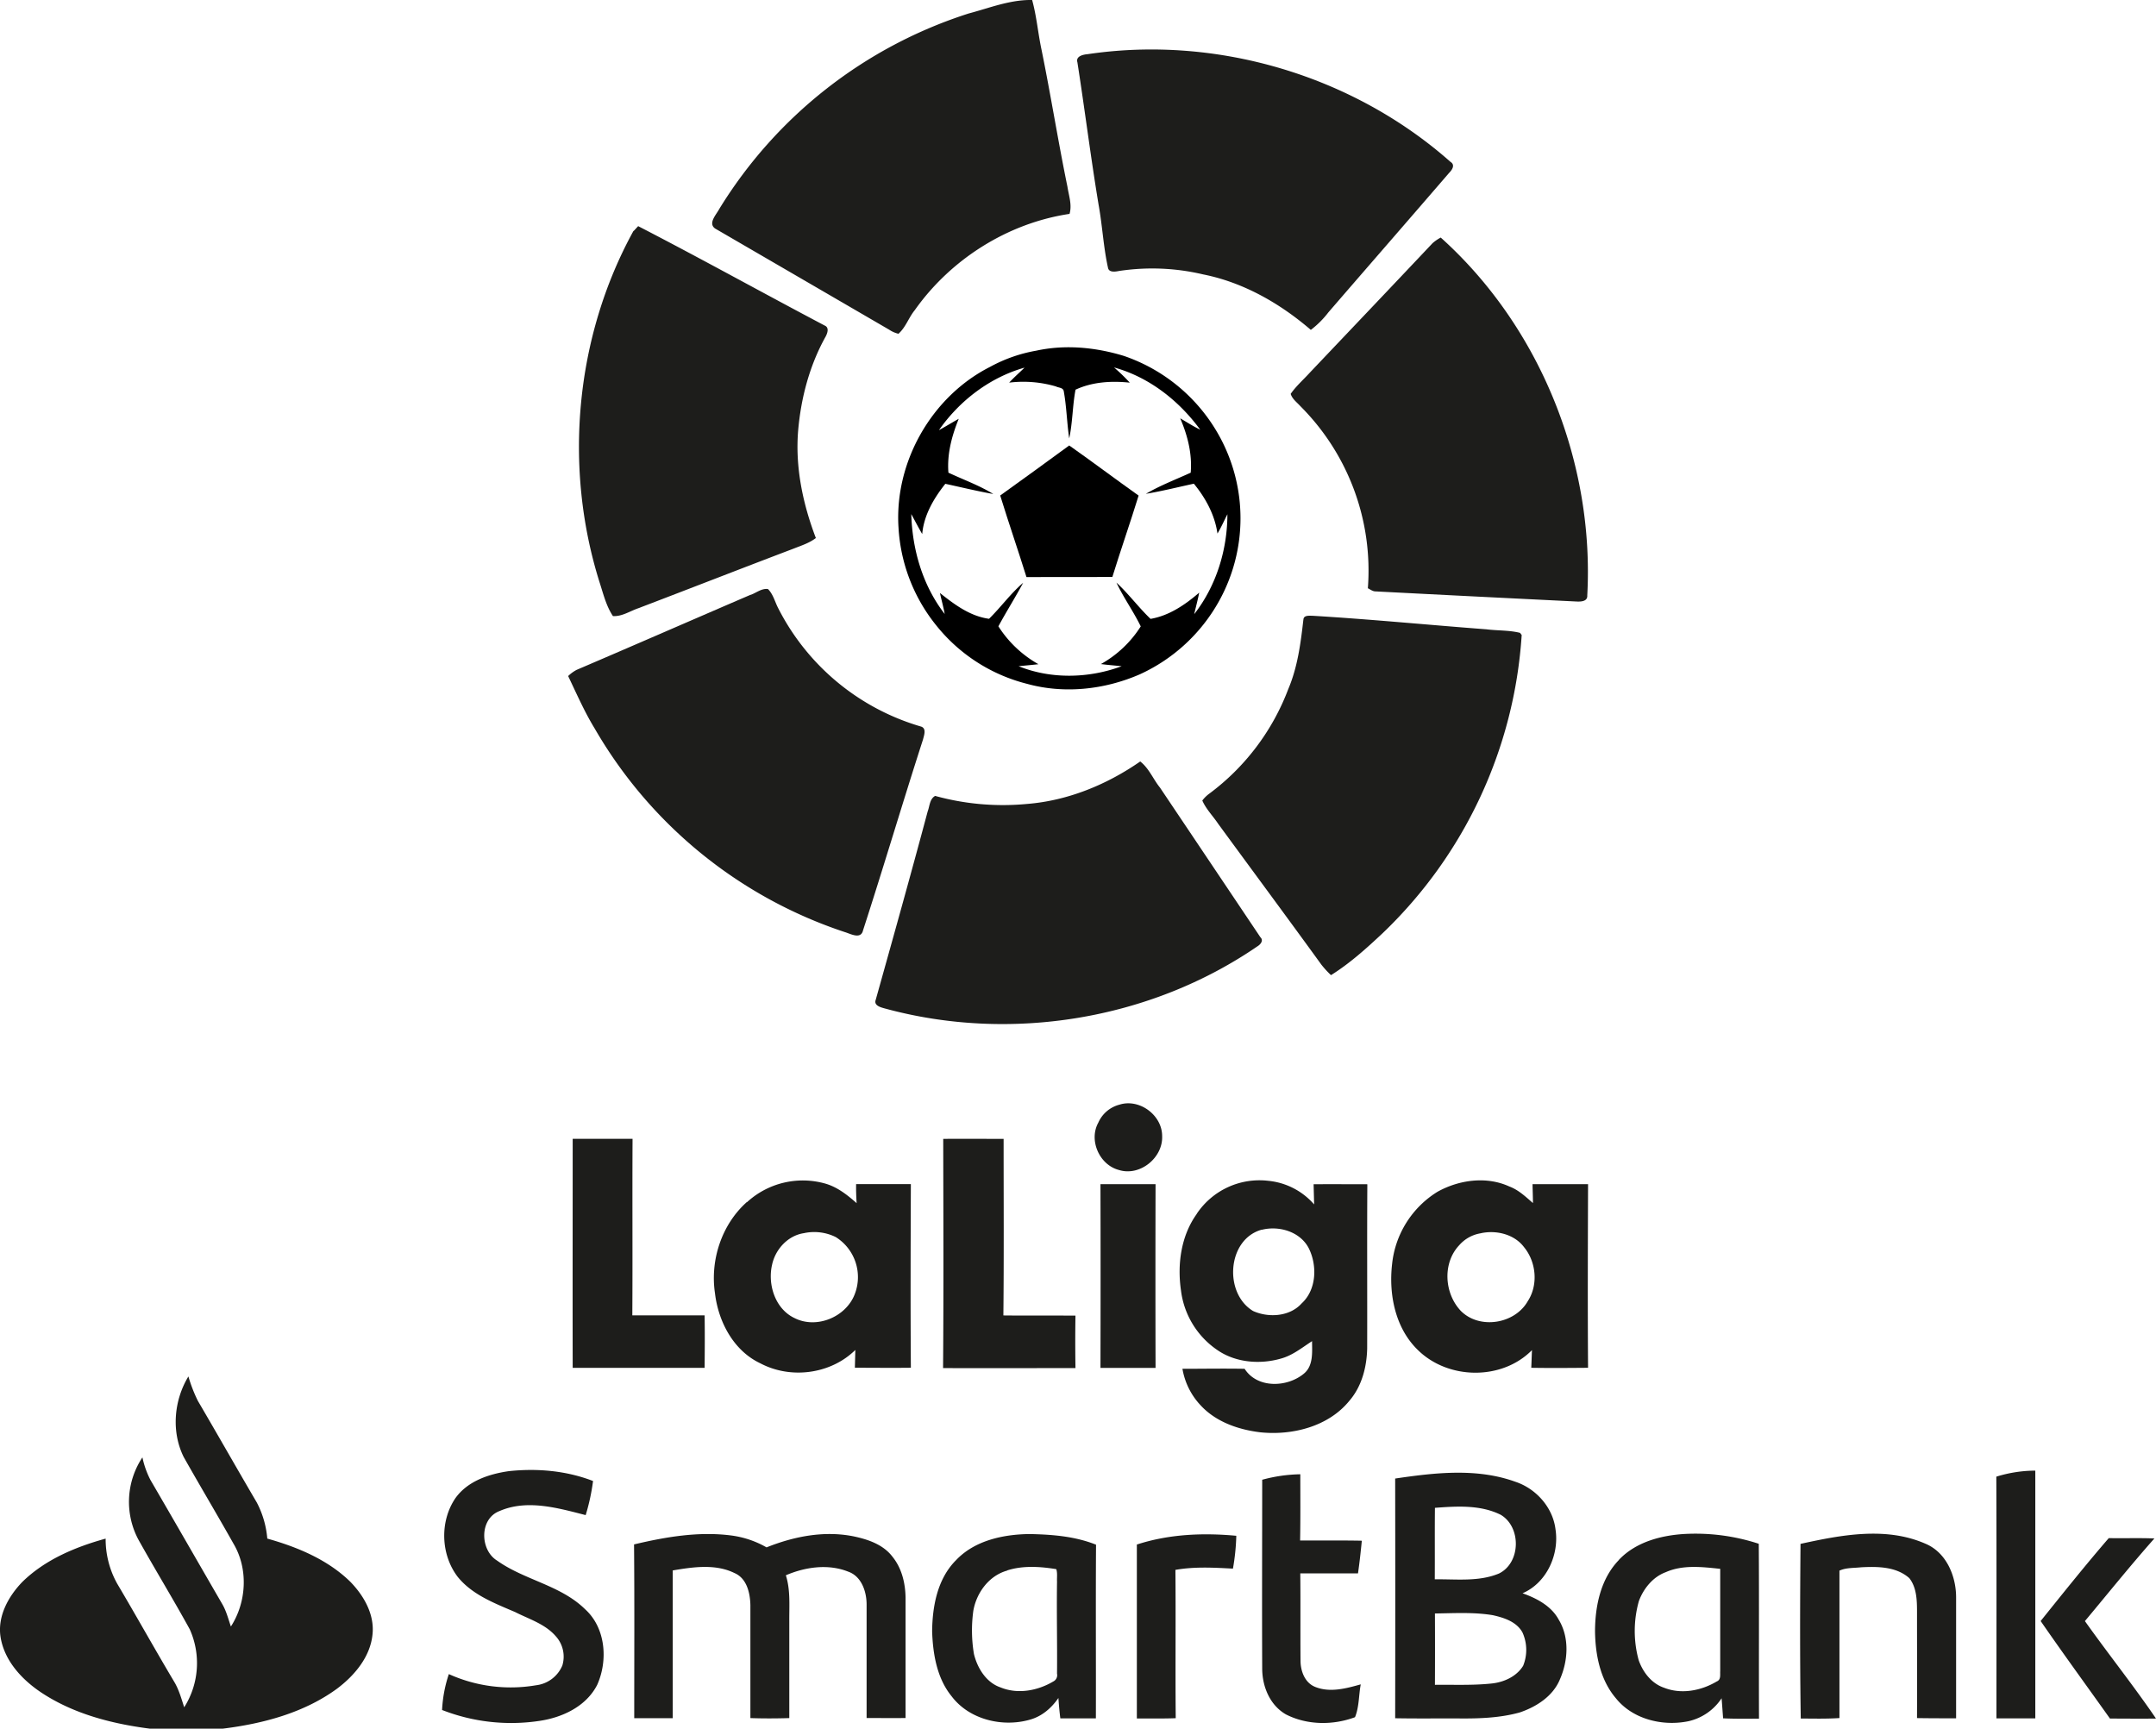 <svg xmlns="http://www.w3.org/2000/svg" width="821.87" height="659"><path d="M369.45 5.09c7.88-2.1 15.68-5.25 24-5.09 1.72 6.2 2.23 12.65 3.58 18.94 3.54 17.37 6.31 34.87 9.88 52.24.52 3.41 1.81 6.92.8 10.36-23.55 3.52-45.27 17.27-59 36.7-2.32 2.83-3.44 6.55-6.22 9-1.27-.3-2.47-.83-3.55-1.56-22.11-12.86-44.23-25.71-66.34-38.56-2.8-2 .45-5.28 1.55-7.4a173.516 173.516 0 0 1 95.3-74.64ZM414.63 20.65c49.14-7.31 101.11 8.13 138.3 41.06 1.9 1.18.61 3.06-.54 4.22-15.29 17.75-30.68 35.4-46 53.14a35.375 35.375 0 0 1-6.7 6.69c-11.78-10.13-25.74-18.12-41.1-21.16a84.318 84.318 0 0 0-32.16-1.27c-1.34.27-3.73.61-4.06-1.26-1.75-7.88-2.13-16-3.57-23.93-3-18.09-5.27-36.27-8.09-54.38-.71-2.35 2.21-2.97 3.92-3.11ZM241.54 88.08l1.73-1.87c23.88 12.32 47.37 25.38 71.13 37.91 1.8.77 1 2.95.31 4.24-6.1 10.93-9.37 23.32-10.45 35.75-1.17 14 1.79 28 6.75 41-2.49 1.92-5.51 2.86-8.38 4-19.79 7.51-39.51 15.22-59.28 22.76-3.19 1.08-6.22 3.2-9.69 3-2.59-3.85-3.7-8.57-5.14-13-13.8-43.95-9.24-93.51 13-133.91l.02.12ZM546.1 92.7c.95-.83 1.99-1.55 3.11-2.14 37.86 34 58.61 85.69 55.86 136.4.17 2.54-2.8 2.43-4.55 2.33-25.39-1.24-50.78-2.52-76.15-3.83-1.11 0-2-.74-2.94-1.21a88.604 88.604 0 0 0-25.74-69.42c-1.32-1.47-3.08-2.71-3.68-4.68 2.09-3 4.92-5.47 7.39-8.19 15.6-16.44 31.18-32.8 46.7-49.26Z" style="fill:#1d1d1b"/><path d="M395 133.69c11.08-2.42 22.67-1.3 33.45 2A65.804 65.804 0 0 1 464.68 166a64.986 64.986 0 0 1 0 63.19 65.755 65.755 0 0 1-30.16 27.87c-13.45 5.87-28.88 7.56-43.1 3.61a64.454 64.454 0 0 1-34.48-22.2 65.159 65.159 0 0 1-14.43-37.42c-1.58-24.89 12.61-49.88 34.85-61.16 5.5-3.02 11.46-5.12 17.64-6.2m-37 30.26c2.52-1.38 5-2.91 7.47-4.29-2.64 6.5-4.5 13.44-3.93 20.53 5.71 2.69 11.71 4.82 17.11 8.14-6.14-1.09-12.2-2.57-18.29-3.89-4.41 5.55-8.18 11.94-8.81 19.15-1.47-2.49-2.78-5.07-4.17-7.61.38 13.59 4.35 27.25 12.74 38.09-.49-2.69-1.23-5.33-1.81-8 5.53 4.39 11.5 8.86 18.72 9.83 4.49-4.42 8.21-9.61 13-13.73-3 5.61-6.42 11-9.44 16.6a43.272 43.272 0 0 0 15.26 14.44c-2.52.3-5 .49-7.55.77 12.41 5 26.78 4.65 39.27 0-2.65-.28-5.28-.48-7.9-.82a42.472 42.472 0 0 0 15.18-14.36c-2.78-5.74-6.55-10.93-9.26-16.69 4.65 4.29 8.42 9.44 13 13.82 7.1-1.21 13.19-5.39 18.55-10-.54 2.76-1.28 5.47-1.91 8.21 8.41-10.78 12.63-24.48 12.66-38.09-1.26 2.45-2.37 5-3.79 7.35-1-7.07-4.5-13.53-9-19-6.09 1.31-12.15 2.84-18.29 3.86 5.43-3.19 11.36-5.44 17.09-8.06.61-7.14-1.18-14.19-4-20.72 2.53 1.46 5 3.07 7.63 4.33-8.1-11.07-19.51-20.06-32.86-23.73 2.12 1.8 4.12 3.74 6 5.8-6.94-.74-14.29-.31-20.68 2.68-1.16 6.14-1.09 12.45-2.4 18.56-.9-6-1-12.09-2.1-18.06-.26-1.32-2-1.22-3-1.75a44.363 44.363 0 0 0-17.79-1.44c1.83-2 3.91-3.81 5.86-5.72-13.2 3.73-24.74 12.56-32.57 23.74v.06Z"/><path d="M381.25 188.92c8.83-6.29 17.57-12.72 26.34-19.1 8.89 6.27 17.59 12.81 26.45 19.11-3.2 10.37-6.79 20.62-10 31-10.92.12-21.84 0-32.75.06-3.24-10.39-6.8-20.68-10-31.06h-.04Z"/><path d="M426.72 421.13c7.62-2.44 16.33 4 16.29 12 .33 8.27-8.49 15.42-16.5 12.89-7.38-1.93-11.55-11.27-7.85-18 1.49-3.41 4.46-5.95 8.06-6.89ZM218.28 434.14h22.85c-.12 22.44.05 44.88-.09 67.32h27.56c.11 6.67.06 13.34 0 20h-50.29c-.06-29.12 0-58.23 0-87.35l-.03.03ZM359.58 434.17c7.68-.07 15.35 0 23 0 0 22.44.14 44.88-.09 67.31 9.16.1 18.32 0 27.48.07-.11 6.65-.1 13.31 0 20-16.82 0-33.65.06-50.47 0 .23-29.09.11-58.19.06-87.29l.02-.09ZM284.74 458.32a31.471 31.471 0 0 1 29.81-7.12c4.65 1.32 8.45 4.34 12 7.47-.16-2.42-.24-4.84-.2-7.25h20.87c-.09 23.33-.16 46.67 0 70-7.11.09-14.23 0-21.34 0 .06-2.27.12-4.52.17-6.78-9.39 9.25-24.65 11.23-36.23 5.08-10.21-4.81-16-15.87-17.27-26.72-1.9-12.61 2.57-26.21 12.14-34.74m21.93 11.83c-6.17.84-11 6.07-12.29 12-1.79 7.58 1.17 16.92 8.56 20.4 8.35 4.23 19.51-.36 22.89-9 3.2-8.07.18-17.27-7.18-21.88a18.491 18.491 0 0 0-12-1.53h.02ZM456.21 462.72a28.726 28.726 0 0 1 27.29-12.56 26.57 26.57 0 0 1 17.45 9c-.07-2.57-.13-5.13-.2-7.69 6.83-.06 13.66 0 20.48 0-.13 20.88 0 41.75-.06 62.63-.17 7.11-2.06 14.45-6.8 19.93-8 9.84-21.74 13.26-33.94 12-8.32-1-16.87-3.94-22.68-10.21a26.858 26.858 0 0 1-7-14c7.9 0 15.8-.14 23.7 0 4.84 7.58 16.29 7.14 22.64 1.81 3.6-3 3.09-8.12 3.07-12.35-3.81 2.47-7.43 5.45-11.91 6.66-8 2.29-17.33 1.54-24.3-3.34a32.195 32.195 0 0 1-13.75-22.59c-1.47-10 0-20.88 6-29.22m24.76 6c-13.17 3.64-14.55 24.21-3.28 31 5.94 2.68 14 2.14 18.51-2.9 5.72-5.23 6-14.55 2.67-21.11-3.29-6.27-11.34-8.62-17.9-6.94v-.05ZM548 454.32c8.22-4.55 18.64-6 27.36-2 3.51 1.3 6.22 3.91 9 6.32 0-2.4-.12-4.8-.15-7.2h21.16c-.08 23.34-.17 46.68 0 70-7.22.06-14.44.12-21.65 0 .11-2.25.17-4.5.27-6.74-11.42 11.59-31.77 11.33-43.33.12-8.74-8.34-11.32-21.22-10-32.85A36.86 36.86 0 0 1 548 454.32m16.59 15.82c-3.24.49-6.2 2.12-8.35 4.59-6.43 6.84-5.67 18.34.61 25 7.16 7.22 20.61 5 25.53-3.68 4.06-6.21 3.25-14.94-1.42-20.61-3.7-4.92-10.55-6.56-16.37-5.32v.02ZM419.5 451.43h21c-.06 23.33-.06 46.69 0 70.06h-21c.06-23.36.06-46.71 0-70.06ZM286.14 226.78c2.16-.76 4.23-2.58 6.62-2.21 2 2 2.64 4.91 3.93 7.36a89.015 89.015 0 0 0 54.23 45c2.42.61 1.33 3.35.93 5-7.81 24.17-15 48.53-22.85 72.71-.8 3.64-4.76 1.34-7 .68a172.795 172.795 0 0 1-95.3-77.59c-3.91-6.39-6.9-13.27-10.12-20 .97-.95 2.07-1.75 3.27-2.38 22.13-9.46 44.19-19.11 66.31-28.62l-.02.05ZM496.87 236.2c.07-1.76 2.32-1.45 3.53-1.45 22.1 1.32 44.15 3.49 66.23 5.16 4.25.54 8.62.3 12.8 1.35l.64.82a172.702 172.702 0 0 1-53 113.67c-6.16 5.79-12.52 11.51-19.69 16a35.665 35.665 0 0 1-3.67-4c-13-17.94-26.22-35.77-39.32-53.67-2-3-4.62-5.59-6.07-8.9.76-1 1.66-1.89 2.68-2.63a88.726 88.726 0 0 0 30.08-39.83c3.57-8.39 4.75-17.51 5.77-26.49l.02-.03ZM391.54 306.48c15.53-1.24 30.39-7.35 43.12-16.19 3.38 2.64 4.93 6.77 7.55 10 12.75 18.99 25.5 37.99 38.25 57 1.35 1.27 0 2.82-1.2 3.52-40.83 28-94.09 36.68-141.82 23.68-1.56-.43-4.43-1.09-3.62-3.31 6.7-23.92 13.4-47.84 19.81-71.84.77-2 .74-4.76 2.85-5.92a97.11 97.11 0 0 0 35.06 3.06ZM71.82 524.74c.93 3.22 2.14 6.35 3.63 9.35 7.55 12.86 14.89 25.84 22.44 38.7 2.24 4.27 3.6 8.95 4 13.76 11.49 3.23 23 8 31.65 16.46 5.15 5.28 9.25 12.4 8.47 20-.83 8.63-6.86 15.75-13.56 20.78C115.84 653 100.27 657.1 85 659H57.05c-14.54-1.87-29.26-5.68-41.57-13.93C8.21 640.16 1.61 633 .2 624c-1.19-7.87 3-15.42 8.28-20.9 8.69-8.53 20.22-13.34 31.79-16.54a34.84 34.84 0 0 0 4.4 17.17c7.34 12.38 14.35 25 21.7 37.34 1.82 3 2.76 6.45 3.85 9.79 5.65-8.93 6.44-20.1 2.11-29.74-6.33-11.54-13.25-22.82-19.66-34.34a30.624 30.624 0 0 1 1.62-31.19c.63 3.01 1.67 5.91 3.08 8.64 9.21 15.8 18.3 31.66 27.47 47.48 1.48 2.61 2.2 5.54 3.18 8.36 6-9.28 6.68-22 1-31.56-6.23-11.09-12.76-22-19-33.08-4.77-9.62-3.74-21.59 1.8-30.69ZM194.07 560.83c10.75-1.13 21.9-.16 32 3.77-.57 4.4-1.51 8.75-2.81 13-10.57-2.71-22.35-6.12-32.86-1.54-7.71 2.94-7.49 14.86-.88 18.9 10.45 7.44 24.19 9.34 33.54 18.54 7.86 7.13 8.76 19.53 4.58 28.83-4.24 8.26-13.34 12.48-22.17 13.74a72.332 72.332 0 0 1-36.95-4.18c.23-4.66 1.09-9.26 2.58-13.68a57.24 57.24 0 0 0 33.21 4.26 12.44 12.44 0 0 0 10.05-7.53c1.2-3.91.24-8.16-2.51-11.18-4.05-4.67-10.15-6.49-15.48-9.2-7.87-3.38-16.38-6.58-21.92-13.46-6.46-8.47-6.87-21.16-.82-30 4.67-6.51 12.8-9.19 20.41-10.27h.03ZM761 562.94c4.81-1.5 9.82-2.28 14.86-2.3v94.45h-14.81c0-30.72.06-61.43-.05-92.15ZM481.12 564.13c4.75-1.31 9.64-2.02 14.56-2.1 0 8.41.08 16.83-.08 25.24 7.84.06 15.69-.08 23.53.09-.41 4.16-.86 8.32-1.46 12.46h-22c.12 11.07 0 22.14.09 33.21 0 4 1.63 8.53 5.66 10.09 5.61 2.23 11.75.56 17.3-1-.79 4.14-.58 8.6-2.19 12.52-8.41 3.14-18.32 3.06-26.38-1.09-6.12-3.55-9-10.66-9-17.5-.11-24 0-47.94 0-71.91h-.03ZM531.83 563.66c15.11-2.23 31.13-4.09 45.82 1.22 7.88 2.61 14.23 9.72 15.29 18 1.56 9.68-3.32 20.54-12.55 24.52 5.39 1.9 10.94 4.82 13.76 10 4.18 6.84 3.63 15.7.48 22.84-2.65 6.43-9 10.47-15.34 12.6-8 2.22-16.45 2.37-24.73 2.26-7.58 0-15.15.08-22.72-.06.05-30.49.05-60.98 0-91.48M547 574.82c-.1 9.09 0 18.17-.06 27.26 8.15-.12 16.73 1 24.46-2.21 8.37-4.09 8.57-17.76.65-22.41-7.76-3.84-16.69-3.26-25-2.64M547 615.1c.04 9.06.04 18.13 0 27.2 7.2-.09 14.45.26 21.63-.51 4.65-.48 9.48-2.64 12-6.76 1.65-4.09 1.56-8.67-.26-12.69-2.24-4.09-7-5.63-11.32-6.59-7.28-1.21-14.7-.75-22-.65H547ZM241.71 588.77c12-2.85 24.55-5 36.93-3.42 4.78.61 9.39 2.15 13.57 4.55 10.44-4.18 21.9-6.44 33.09-4.22 5.5 1.14 11.37 3.11 14.9 7.77 3.53 4.34 4.91 10 5 15.56v45.94c-5 .06-9.9 0-14.85 0v-43c.07-5-1.86-11-7-12.79-7.62-3.06-16.39-1.79-23.78 1.38 1.79 5.65 1.26 11.61 1.31 17.44v37c-4.94.15-9.89.17-14.83 0v-43c-.09-4.63-1.34-10.28-6.06-12.29-7.28-3.59-15.84-2.3-23.54-1v56.33h-14.68c0-22.09.12-44.18-.07-66.27v.02ZM364.3 594.93c7.13-7.67 18.13-10 28.2-10.11 8.55.17 17.29.84 25.31 4.06-.15 22.07 0 44.14-.06 66.21H404.2a127.8 127.8 0 0 1-.73-7.78c-2.64 3.84-6.27 7-10.85 8.27-10.46 3-23.12 0-29.85-8.9-5.61-6.87-7.14-16.09-7.44-24.7.09-9.59 2-20 9-27.09m19.7 3.83c-7 1.91-11.8 8.45-13 15.38-.75 5.45-.67 10.98.23 16.41 1.3 5.38 4.65 10.9 10.14 12.77 6.55 2.7 14.14 1.28 20.1-2.25a2.681 2.681 0 0 0 1.44-3c.11-11.7-.18-23.4 0-35.09-.08-1.58.21-3.24-.28-4.74-6.15-1-12.67-1.44-18.69.47l.06.05ZM433.28 588.85c12.2-4 25.26-4.56 38-3.37-.11 4.2-.54 8.39-1.28 12.52-7.31-.39-14.69-.81-21.93.48.17 18.84-.06 37.69.12 56.54-4.94.19-9.89.09-14.82.1v-66.23l-.09-.04ZM617.09 594.7c6.5-6.91 16.28-9.45 25.46-9.93 9.45-.46 18.91.81 27.9 3.76.15 22.22 0 44.44.08 66.67-4.56 0-9.13.09-13.68-.13-.19-2.55-.37-5.11-.57-7.65-2.93 4.46-7.48 7.6-12.68 8.76-9.77 2-21.13-.71-27.57-8.7-6-7-7.87-16.53-8-25.48 0-9.67 2.15-20.14 9.11-27.3m17.86 4.65c-4.9 1.81-8.47 6.23-10.25 11a41.961 41.961 0 0 0-.07 22.59c1.61 4.57 4.93 8.88 9.67 10.47 6.58 2.61 14.15 1.14 20.09-2.4 1.66-.67 1.21-2.53 1.31-3.93v-39c-6.92-.73-14.26-1.61-20.75 1.27ZM686.43 588.55c15.47-3.39 32.44-6.65 47.52-.06 8 3.32 11.75 12.36 11.72 20.57v46c-5 0-9.94 0-14.9-.08.06-13.31 0-26.63 0-39.94 0-4.55 0-9.68-2.94-13.41-5-4.44-12.1-4.46-18.36-4.14-2.75.32-5.75.1-8.27 1.28v56.2c-4.91.32-9.84.2-14.75.17-.35-22.2-.28-44.42-.09-66.62l.07.03ZM803.85 586.37c5.8.11 11.6-.11 17.41.13-9.1 10.27-17.71 21-26.49 31.5 8.88 12.5 18.47 24.5 27.1 37.16-5.85.08-11.71 0-17.55 0-8.81-12.39-17.78-24.67-26.42-37.18 8.54-10.63 17.06-21.3 26-31.65l-.05.04Z" style="fill:#1d1d1b"/></svg>
